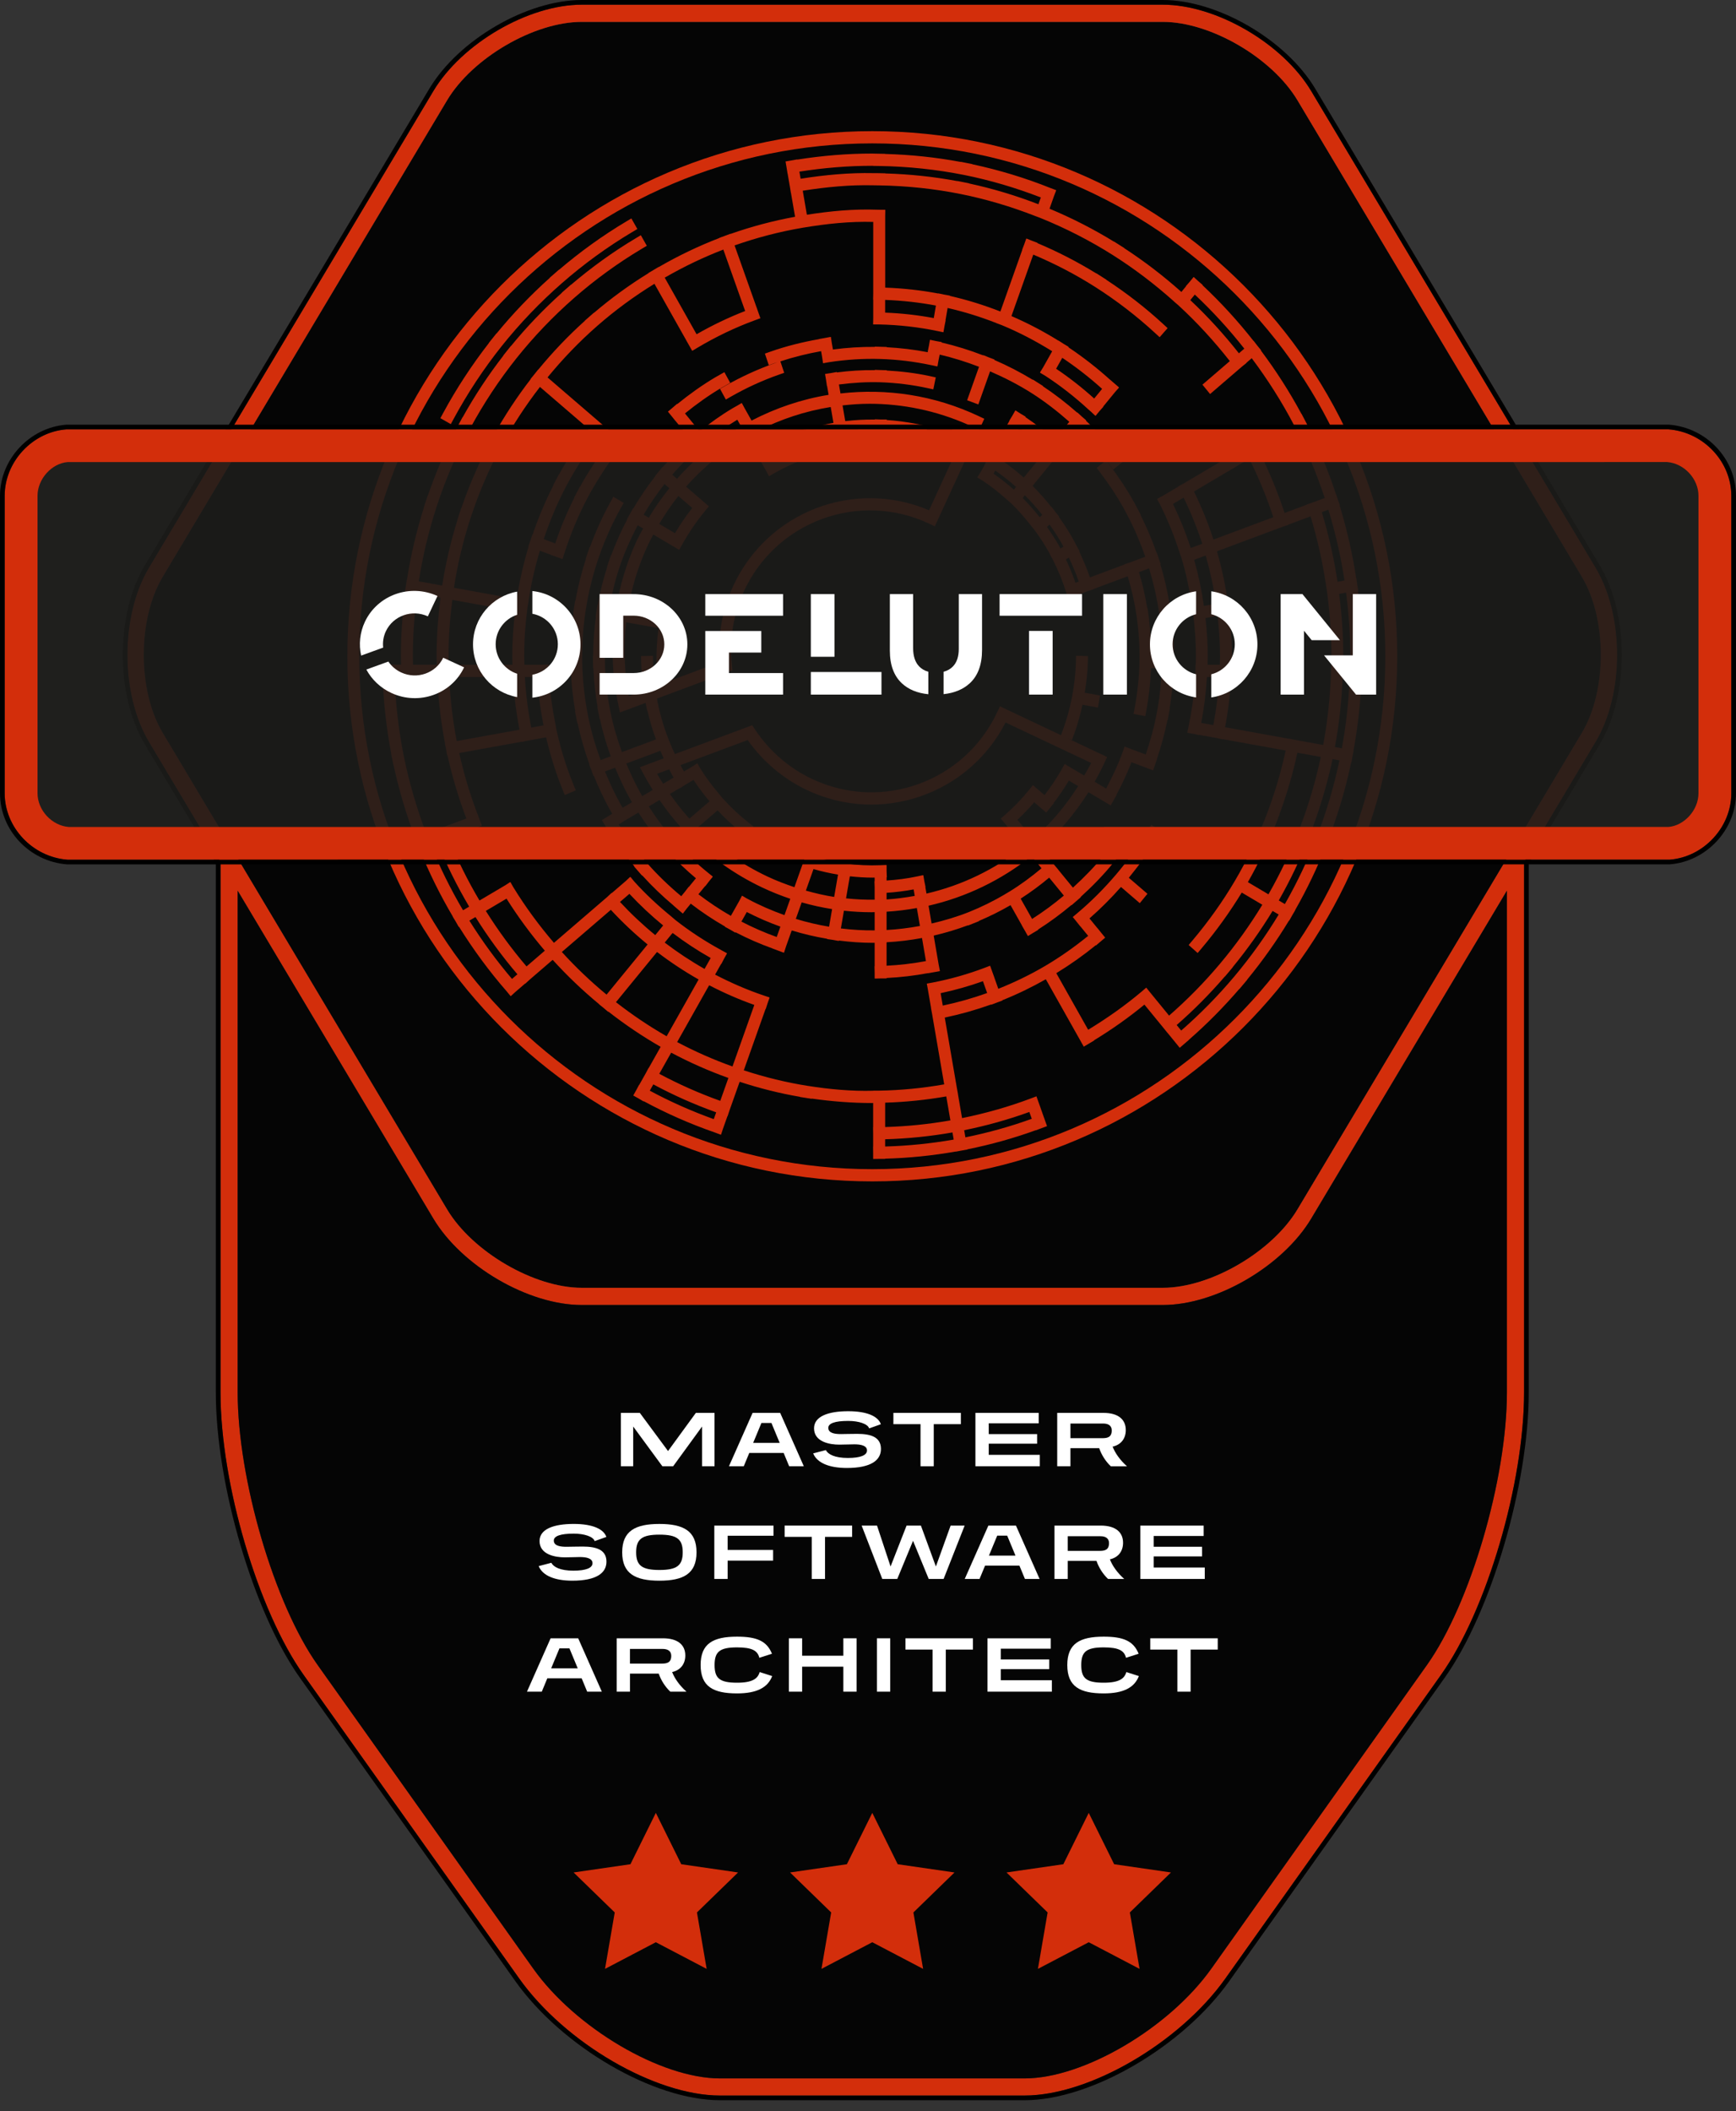 <?xml version="1.0" encoding="UTF-8"?>
<svg xmlns="http://www.w3.org/2000/svg" viewBox="0 0 185.195 225.154">
  <rect x="0" y="0" width="185.195" height="225.154" fill="#333333" stroke="none"/>
  <defs>
    <style>
      .cls-1 {
        mix-blend-mode: multiply;
      }

      .cls-1, .cls-2 {
        opacity: .9;
      }

      .cls-3 {
        fill: #1d1d1b;
      }

      .cls-4 {
        isolation: isolate;
      }

      .cls-5 {
        fill: #fff;
      }

      .cls-6 {
        fill: #d32e0b;
      }
    </style>
  </defs>
  <g class="cls-4">
    <g id="Master_Software_Architect">
      <g class="cls-2">
        <path d="M138.416,10.703c-2.708-4.537-9.285-8.369-14.365-8.369h-61.992c-5.078,0-11.657,3.833-14.367,8.369l-30.341,50.824c-2.687,4.504-2.687,12.112,0,16.615l30.341,50.824c2.709,4.537,9.289,8.37,14.367,8.37h61.992c5.078,0,11.657-3.833,14.365-8.37l30.343-50.824c2.687-4.503,2.687-12.111,0-16.615l-30.343-50.824Z"/>
      </g>
      <path class="cls-6" d="M139.885,9.725c-3.035-5.087-10.139-9.225-15.834-9.225h-61.992c-5.694,0-12.797,4.138-15.836,9.225L15.882,60.549c-3.055,5.121-3.055,13.451,0,18.57l7.642,12.8v56.557c0,9.712,3.991,23.277,8.87,30.144l22.992,32.367c4.878,6.867,14.514,12.486,21.413,12.486h32.515c6.899,0,16.535-5.619,21.413-12.486l22.992-32.367c4.878-6.867,8.87-20.432,8.87-30.144v-56.558l7.641-12.799c3.056-5.12,3.056-13.45,0-18.57l-30.343-50.824ZM160.756,148.476c0,9.257-3.908,22.578-8.533,29.089l-22.992,32.367c-4.511,6.35-13.633,11.716-19.919,11.716h-32.515c-6.286,0-15.408-5.365-19.919-11.716l-22.992-32.367c-4.625-6.511-8.533-19.832-8.533-29.089v-53.49l20.869,34.957c3.038,5.087,10.142,9.226,15.836,9.226h61.992c5.695,0,12.797-4.139,15.834-9.226l20.871-34.958v53.491ZM168.759,78.141l-30.343,50.824c-2.708,4.537-9.287,8.37-14.365,8.37h-61.992c-5.078,0-11.657-3.833-14.367-8.37l-30.341-50.824c-2.687-4.503-2.687-12.111,0-16.615L47.692,10.703c2.709-4.536,9.289-8.369,14.367-8.369h61.992c5.08,0,11.657,3.832,14.365,8.369l30.343,50.824c2.687,4.504,2.687,12.112,0,16.615Z"/>
      <path d="M124.051.5c5.695,0,12.799,4.138,15.834,9.225l30.343,50.824c3.056,5.121,3.056,13.451,0,18.57l-7.641,12.799v56.558c0,9.712-3.991,23.277-8.87,30.144l-22.992,32.367c-4.878,6.867-14.514,12.486-21.413,12.486h-32.515c-6.899,0-16.535-5.619-21.413-12.486l-22.992-32.367c-4.878-6.867-8.87-20.432-8.87-30.144v-56.557l-7.642-12.8c-3.055-5.12-3.055-13.45,0-18.57L46.223,9.725c3.038-5.087,10.142-9.225,15.836-9.225h61.992M124.051,0h-61.992C56.209,0,48.913,4.248,45.794,9.468L15.452,60.292c-3.14,5.262-3.14,13.822-0,19.083l7.571,12.682v56.419c0,9.825,4.02,23.477,8.962,30.434l22.992,32.367c4.973,7.001,14.762,12.697,21.821,12.697h32.515c7.059,0,16.847-5.696,21.82-12.697l22.992-32.367c4.942-6.957,8.962-20.609,8.962-30.434v-56.42l7.571-12.681c3.14-5.261,3.14-13.821 0-19.083l-30.343-50.824C137.199,4.248,129.904,0,124.051,0h0Z"/>
      <g>
        <path class="cls-6" d="M48.4,44.66c1.482-2.74,3.208-5.352,5.132-7.764,1.914-2.398,4.074-4.654,6.421-6.707,2.323-2.032,4.843-3.863,7.489-5.441l.55-.327-.639-1.128-.55.328c-2.528,1.507-4.937,3.248-7.182,5.163l-.009-.011-.484.423-.484.423.009.011c-2.056,1.842-3.965,3.836-5.69,5.945l-.012-.01-.403.505c-.004.005-.008.011-.013.016l-.39.488.011.009c-1.812,2.33-3.453,4.826-4.869,7.443l-.308.571,1.112.632.309-.57Z"/>
        <path class="cls-6" d="M145.327,69.996c0-2.305-.171-4.658-.471-7.003l.021-.003-.003-.021.02-.004-.106-.618-0-.003-.091-.646-.013.002c-.397-2.62-.991-5.228-1.771-7.774l.013-.004-.006-.02.019-.007-.208-.587c-.001-.002-.001-.004-.002-.006l-.199-.62-.013.004c-.848-2.553-1.881-5.033-3.077-7.392l.013-.007-.301-.575-.301-.574-.012.007c-1.258-2.338-2.71-4.606-4.325-6.762l.011-.009-.012-.016.014-.012-.397-.486-.393-.51-.011.009c-1.674-2.127-3.501-4.122-5.447-5.946l.021-.026-.482-.415-.464-.425-.013.015-.015-.013-.397.485-.423.486.015.013-.492.601c-1.917-1.712-3.963-3.279-6.101-4.671l.007-.012-.541-.343-.541-.343-.007.012c-2.176-1.338-4.48-2.516-6.869-3.513l.005-.014-.015-.006.477-1.345.229-.601-.014-.006.005-.015-.577-.216-.005-.002c-2.714-1.089-5.519-1.935-8.344-2.539l.003-.015-.625-.125-.623-.125-.003.015c-2.632-.492-5.333-.778-8.055-.852l0-.014-.949-.018c-.149-.006-.299-.011-.451-.011-2.629,0-5.31.222-7.977.642l-.003-.02-.644.117-.603.102.001.007-.007.001.116.675.097.603.007-.001.245,1.42.101.624.007-.001.443,2.573c-2.345.429-4.655,1.042-6.887,1.828l-.005-.014-.003.001-.001-.002-.526.196-.069.025-.599.221.001.002-.002.001.004.011c-2.203.848-4.368,1.884-6.454,3.09l-.006-.011-.002.001-.001-.002-.514.307-.584.346.001.002-.002.001.007.013c-2.036,1.252-3.983,2.67-5.808,4.225l-.01-.012-.483.424-.484.423.009.011c-1.791,1.612-3.456,3.357-4.967,5.202l-.004-.004-.006.007-.007-.006-.399.501-.406.496.007.006-.006.007.011.009c-1.467,1.898-2.799,3.918-3.969,6.024l-.013-.007-.307.571c-.004.007-.007.014-.011.021l-.296.55.013.007c-1.099,2.114-2.05,4.339-2.835,6.634l-.013-.005-.202.618-.202.618.013.004c-.717,2.295-1.263,4.639-1.628,6.989l-2.499-.451c.425-2.714,1.071-5.428,1.943-8.079l.003-.009c.94-2.854,2.128-5.619,3.531-8.217,1.423-2.633,3.081-5.145,4.931-7.466,1.838-2.306,3.914-4.477,6.17-6.452,2.235-1.956,4.658-3.717,7.201-5.233l.55-.327-.639-1.128-.55.328c-2.425,1.446-4.737,3.116-6.894,4.955l-.009-.011-.484.423-.484.423.009.011c-1.966,1.765-3.791,3.673-5.441,5.689l-.011-.009-.402.505-.402.505.011.009c-1.606,2.069-3.064,4.277-4.347,6.582l-.013-.007-.308.571-.308.571.013.007c-1.21,2.313-2.255,4.744-3.114,7.25l-.014-.005-.203.618c-.001.003-.002.006-.003.009l-.201.61.013.005c-.796,2.521-1.401,5.092-1.804,7.666l-.014-.002-.091.634-.109.635.017.003-.003.018.023.003c-.302,2.302-.474,4.622-.474,6.911,0,.3.01.598.02.896h-.752l-.001-.018-.625.018h-.628v.019l-.018.001.018.651v.634h.031c.108,2.767.415,5.491.913,8.119l-.014.003.129.638.13.639.014-.003c.563,2.611,1.333,5.213,2.296,7.759l-.013.005.232.591.215.606.019-.007.008.02.013-.005c1.008,2.486,2.199,4.896,3.551,7.183l-.012.008.335.552.309.547.018-.011.011.018.011-.007c1.519,2.434,3.225,4.755,5.094,6.895l.003.004.392.479.015-.013.014.015.47-.431,1.067-.918.014.016.466-.429.479-.412-0-0,1.958-1.685.015.017.01-.01c1.507,1.664,3.16,3.241,4.929,4.704l-.008.011.498.4.473.407.013-.016.017.013.008-.011c1.789,1.398,3.657,2.657,5.574,3.752l-1.276,2.265-.015-.008-.291.551-.322.571.001 0-.386.685-.015-.008-.3.567-.313.556.014.009-.008.014.544.302.551.326.015-.027c2.386,1.288,4.924,2.41,7.564,3.328l.66.246.005-.014.014.005.207-.629.466-1.313h0l.005-.015.015.005.199-.605,1.089-3.068.016.005.004-.013c2.13.697,4.283,1.233,6.421,1.6l-.002.015.628.098.628.098.004-.024c2.117.301,4.273.473,6.429.473.039,0,.079-.002.118-.003v2.593l-.01 0.0.01.652v1.421l-.009 0.0.009.652v.643h.009l0.0.009.636-.009h.627v-.023c2.525-.068,5.053-.324,7.534-.762l.002.009.004-.001.001.005.58-.11.667-.121-.001-.005.006-.001-.002-.013c2.505-.505,4.949-1.188,7.287-2.037l.004.011,1.195-.446-.001-.003.002-.001-.205-.57-.49-1.38.003-.001-.245-.681-.192-.54-.002.001-.001-.004-.548.208-.065.024c-2.33.879-4.791,1.576-7.32,2.091l-.437-2.54 0-0-.001-.005.006-.001-.122-.672-1.285-7.47h0l-.006-.033c1.697-.357,3.353-.826,4.949-1.398l.008.023.004-.001.001.004.596-.227.023-.009.571-.213-.001-.003.003-.001-.01-.027c1.574-.629,3.125-1.377,4.635-2.235l.013.023.002-.001,3.579,6.354.455.812.002-.001.001.001.401-.238.147-.087c.003-.002.006-.004.01-.006l.542-.321-.012-.022c1.902-1.157,3.704-2.432,5.38-3.81l1.649,2.015-0.0 0.0.361.441.45.557.004-.003.003.003 0-0.0.865,1.056.431.533.004-.003.003.003.974-.838-.006-.008c1.889-1.644,3.697-3.466,5.389-5.431l.01.009.416-.494.415-.493-.01-.009c1.648-2.008,3.144-4.118,4.459-6.292l.012.008.007-.011.011.006.326-.581.313-.531-.011-.007.006-.011-.002-.001c1.265-2.213,2.387-4.561,3.346-6.998l.012.005.231-.607.231-.607-.012-.005c.909-2.476,1.636-5,2.167-7.523l.013.003.003-.016.015.003.106-.614.002-.012.125-.639-.013-.003c.468-2.535.756-5.162.861-7.833l.013 0.0.001-.019h.018v-.62l.012-.426c.014-.384.026-.767.026-1.154ZM133.121,94.075c1.093-1.912,2.069-3.942,2.911-6.055l.013.005.233-.607c.006-.016.011-.033.018-.049l.215-.557-.012-.005c.796-2.162,1.435-4.353,1.904-6.535l2.499.452c-.538,2.527-1.281,5.065-2.23,7.554-.945,2.479-2.077,4.859-3.355,7.097l-2.194-1.3ZM133.272,48.924c1.001,2.006,1.862,4.096,2.567,6.234l-.009.003 0.0 0-6.378,2.38c-.565-1.733-1.261-3.451-2.079-5.125l5.899-3.492ZM128.257,57.987l-.013.005v0l-1.218.454c-.513-1.583-1.147-3.16-1.894-4.704l1.136-.673c.781,1.608,1.447,3.256,1.988,4.918ZM127.418,59.688l1.206-.45c.475,1.663.844,3.386,1.097,5.148l-1.292.234c-.24-1.679-.584-3.317-1.029-4.893l.028-.009-.009-.029ZM128.618,65.909l1.273-.23c.164,1.473.263,2.926.263,4.317,0,.3-.013.598-.023.896h-1.309c.009-.298.022-.596.022-.896,0-1.311-.091-2.675-.241-4.055l.019-.002-.004-.03ZM128.751,72.222l.027.001.001-.027h1.283c-.096,1.733-.304,3.451-.623,5.131l-1.294-.234c.307-1.603.51-3.233.607-4.871ZM130.69,77.553c.331-1.746.547-3.531.645-5.333l.026.001.001-.025h.025v-.626c0-.001 0-.001 0-.002l.025-.65-.009-0c.009-.307.023-.613.023-.922,0-1.457-.103-2.977-.276-4.518l.019-.003-.003-.028.027-.005-.105-.612-0-.002-.083-.646-.026.004c-.264-1.837-.649-3.635-1.149-5.37l.028-.009-.008-.027.026-.01-0-0,6.977-2.603.594-.197-.007-.022.022-.008v-0l2.349-.876c.715,2.357,1.26,4.773,1.627,7.204l-.007.001.107.62c.329,2.383.497,4.774.497,7.106,0,.3-.01.598-.02.896h-.018v.632c-.079,2.709-.367,5.367-.839,7.921l-2.501-.452v-0l-.621-.112-.61-.128-.003.018-6.724-1.216 0-0-.005-.001ZM141.71,54.354c.757,2.474,1.333,5.007,1.718,7.553l-.741.134c-.38-2.506-.943-4.996-1.682-7.424l.705-.263ZM144.055,69.996c0,.294-.01.586-.02.877h-0l-.001.018h-.752c.009-.298.02-.596.02-.896,0-2.181-.161-4.413-.442-6.641l.022-.003-.003-.022.719-.13c.29,2.277.456,4.56.456,6.796ZM137.068,96.412l-.651-.385c1.206-2.112,2.277-4.35,3.195-6.672l.012.005.232-.607.231-.607-.012-.005c.87-2.368,1.567-4.773,2.077-7.173l.014.003.003-.016.725.131c-.56,2.652-1.332,5.308-2.32,7.904-.986,2.593-2.169,5.083-3.505,7.423ZM143.146,79.805l-.739-.134c.444-2.41.721-4.911.826-7.457l.014 0.0.001-.019h.737c-.103,2.595-.384,5.148-.838,7.609ZM132.741,37.181l-.576.496c-1.593-2.025-3.327-3.923-5.172-5.659l.01-.011-.015-.014.474-.579c1.886,1.771,3.657,3.705,5.28,5.768ZM93.036,17.682c.037,0,.073.002.109.003l-0.0.007.636.01c3.075.045,6.134.369,9.092.961,2.759.553,5.499,1.365,8.162,2.395l-.257.725c-2.417-.936-4.896-1.679-7.391-2.216l.003-.015-.623-.125-.625-.125-.003.014c-2.516-.471-5.1-.746-7.704-.819l0-.015-.948-.018c-.09-.003-.183.002-.273 0l-.051-.001v.001c-2.542-.055-5.161.186-7.754.598l-.13-.758c2.594-.407,5.2-.622,7.756-.622ZM74.311,35.647l-3.399-6.037c2.022-1.168,4.119-2.172,6.253-2.994l2.326,6.552c-1.769.685-3.505,1.516-5.18,2.478ZM61.874,51.915l-.013-.007-.304.573-.304.572.026.015c-.789,1.556-1.474,3.191-2.047,4.885l-1.232-.46c.673-1.986,1.478-3.911,2.437-5.711.961-1.807,2.092-3.549,3.351-5.199l1.004.864c-1.087,1.428-2.065,2.925-2.919,4.468ZM62.815,45.745c-1.18,1.543-2.243,3.167-3.175,4.847l-.013-.007-.305.572-.304.572.025.014c-.863,1.689-1.612,3.465-2.236,5.304l-.009-.003-.007.019-.018-.006-.196.608-.215.605.018.007-.006.019.014.005c-.553,1.826-.977,3.699-1.265,5.591l-6.695-1.21 0-0-.005-.001c.388-2.498.976-4.993,1.771-7.423.866-2.649,1.96-5.209,3.253-7.61l.011-.02c1.203-2.232,2.6-4.366,4.144-6.365l5.211,4.484ZM57.32,72.196c.1,1.728.323,3.456.662,5.16l-1.306.236c-.351-1.775-.579-3.584-.68-5.396h1.324ZM44.079,70.892h-.018c-.01-.298-.02-.596-.02-.896,0-2.22.167-4.469.458-6.702l2.458.444-0.0 0.0.019.003-.003.019.022.003c-.267,2.085-.42,4.178-.42,6.231,0,.3.011.598.02.896h-2.517ZM48.722,79.03c-.428-2.225-.697-4.516-.802-6.834h6.788l.001.024.015-.001c.103,1.881.337,3.757.7,5.599l-6.702,1.211ZM54.668,70.892h-6.801c-.01-.298-.021-.596-.021-.896,0-1.985.148-4.008.405-6.024l6.684,1.208-.003.024.021.003c-.193,1.616-.307,3.225-.307,4.789,0,.3.013.598.022.896ZM42.807,72.196h.019l.001.019.625-.019h3.183l.001.022.013-0c.107,2.394.383,4.763.825,7.062l-.014.003.13.63.108.628.022-.004.004.022.014-.003c.503,2.276,1.179,4.533,2.015,6.732l-2.393.893-.008-.02-.574.237-.593.221 0.0 0-.715.267c-1.016-2.688-1.823-5.439-2.382-8.193-.555-2.738-.884-5.594-1-8.495h.719ZM54.035,95.834c1.239,1.963,2.609,3.822,4.086,5.55l-.005.004 0.0 0-1.946,1.675c-1.58-1.852-3.036-3.838-4.344-5.922l2.209-1.307ZM54.621,104.396c-1.658-1.946-3.184-4.03-4.55-6.216l.64-.379.012.019.012-.008c1.342,2.143,2.838,4.185,4.461,6.089l-.575.495ZM49.398,97.073c-1.313-2.222-2.472-4.563-3.453-6.978l.707-.264c.965,2.37,2.106,4.669,3.399,6.855l-.653.387ZM59.937,101.523l5.226-4.496c1.211,1.311,2.525,2.547,3.923,3.693l-.001.002 0.0 0-4.377,5.348c-1.712-1.415-3.312-2.94-4.771-4.547ZM67.145,95.322c1.117,1.2,2.323,2.327,3.6,3.372l-.843,1.029c-1.34-1.097-2.599-2.282-3.762-3.536l1.005-.865ZM70.075,101.54l.019.015.017-.022c1.408,1.077,2.886,2.055,4.416,2.921l-3.41,6.056c-1.858-1.061-3.671-2.281-5.407-3.636l4.366-5.334ZM71.594,112.272l.016.009.007-.013c1.939,1.033,3.98,1.935,6.087,2.69l-.867,2.441c-2.262-.812-4.443-1.78-6.506-2.885l1.262-2.242ZM78.141,113.729h-0l-.001.003c-2.043-.731-4.022-1.604-5.902-2.604l3.399-6.036.02.011.013-.025c1.549.806,3.156,1.506,4.8,2.09l-2.328,6.56ZM75.161,103.328c-1.472-.833-2.894-1.774-4.251-2.809l.825-1.008.021.017.017-.023c1.288.977,2.641,1.866,4.044,2.657l-.656,1.166ZM69.695,115.643c2.126,1.143,4.376,2.143,6.708,2.98l-.258.726c-2.378-.855-4.667-1.873-6.828-3.036l.377-.67ZM100.948,116.924l.44,2.558c-2.295.404-4.63.642-6.962.709v-2.585l.01-0-0-.014c2.185-.067,4.368-.291,6.512-.668ZM94.425,121.519v-.023c2.407-.068,4.816-.313,7.183-.73l.131.761c-2.409.424-4.862.672-7.314.74v-.747ZM102.989,121.29l-.128-.742h0l-.001-.005.006-.001-.002-.014c2.392-.485,4.721-1.137,6.946-1.944l.258.727c-2.271.823-4.645,1.486-7.079,1.979ZM100.345,105.916c1.545-.328,3.056-.756,4.515-1.278l.448,1.263c-1.526.547-3.111.995-4.735,1.339l-.228-1.324ZM112.677,103.787c1.493-.913,2.907-1.913,4.225-2.987l.021.026.506-.435.468-.394-.004-.005.004-.004-.369-.45-.44-.548-.005.004-.859-1.05c1.173-1.026,2.296-2.145,3.353-3.345l.019.017.008-.01,1.988,1.71.817-.998-1.989-1.71c1.156-1.408,2.223-2.883,3.142-4.416l.333-.555-1.083-.683-.333.555c-.994,1.657-2.146,3.257-3.424,4.759-1.277,1.501-2.663,2.883-4.118,4.108l-.492.414.005.006-.005.004.368.45.439.549.006-.005.826,1.009c-1.423,1.157-2.949,2.241-4.58,3.204-1.621.956-3.304,1.761-5.004,2.443l-.439-1.237.004-.001-.226-.625-.211-.595-.004.001-.001-.004-.596.227c-1.767.671-3.628,1.197-5.53,1.566l-.006.001-.612.111.001.007-.008.001.117.636.338,1.963-0.0 0.0.001.007-.008.001.118.64,1.289,7.492c-2.286.401-4.619.633-6.947.671h-.626v.01l-.01 0v.001c-2.325.064-4.688-.164-6.978-.523-2.266-.355-4.556-.917-6.819-1.656l2.322-6.544.02.007.199-.624.209-.588-.019-.007.006-.02-.605-.204c-1.783-.598-3.52-1.36-5.192-2.229l.642-1.141.022.012.292-.569.311-.552-.021-.013.011-.022-.548-.295-.133-.078c-1.686-.919-3.31-1.984-4.827-3.176l-.473-.407-0.0.001c-1.393-1.138-2.714-2.367-3.906-3.691l-.395-.483-.023.02-.02-.022-.458.434-1.481,1.273-0-0-.021.018-.018-.02-.455.428-.48.413 0.0 0-5.21,4.483c-1.572-1.837-3.037-3.816-4.331-5.926l-.002-.002-.304-.54-.02.012-.013-.021-.535.345-2.739,1.62c-1.257-2.121-2.364-4.351-3.303-6.65l2.37-.884.009.022.588-.245.577-.215-.008-.022.021-.009-.239-.605c-0-.001-.001-.002-.001-.004l-.208-.586-.009.003c-.813-2.134-1.47-4.326-1.96-6.534l6.696-1.21.006.026.603-.136.618-.112-0-0,1.322-.239.006.028.027-.006c.449,1.905,1.019,3.768,1.74,5.53l.246.601,1.172-.504-.246-.601c-.771-1.885-1.387-3.879-1.835-5.93l-.107-.623-.002 0c-.369-1.851-.617-3.731-.695-5.606v-.632h-.026l-.001-.027-.62.027h-1.951c-.009-.298-.022-.595-.022-.896,0-1.71.122-3.476.36-5.25l.108-.628-.009-.002c.276-1.823.684-3.629,1.215-5.389l1.219.455-.006.02.581.195.601.224.007-.021.019.007.193-.605.019-.053c.654-2.043,1.477-4.01,2.451-5.846.984-1.856,2.157-3.652,3.488-5.341l.403-.493-.009-.008.007-.009-.487-.404-1.498-1.289.007-.008-.473-.393-.499-.429-0.0 0-5.206-4.479c1.6-1.954,3.372-3.801,5.293-5.484,1.905-1.669,3.961-3.175,6.112-4.5l3.392,6.024-.002.001.292.514.345.612.002-.001.001.002.514-.307.042-.025c1.963-1.171,4.021-2.156,6.117-2.926l.599-.22-.001-.003.003-.001-.206-.58-.225-.644-.003.001-2.321-6.539c2.35-.826,4.786-1.465,7.26-1.884l.046-.008c2.499-.42,5.012-.684,7.486-.614v7.622l-.012.652.012 0v1.994l-.014.652.014 0v.014h.622c2.129.046,4.218.282,6.21.699l.03.005.611.129.003-.018.016.003.107-.623.128-.64-.017-.004.225-1.308c1.744.397,3.483.935,5.19,1.605l-.002.006.583.218c1.867.769,3.667,1.718,5.384,2.786l-.963,1.713-.335.543.022.014-.013.023.531.314c1.657,1.075,3.211,2.298,4.645,3.622l.252.217.461.434.019-.021.021.018.403-.492.417-.466-.02-.019,1.265-1.546.418-.47-.019-.018.016-.02-.974-.839-.002.003c-1.372-1.237-2.848-2.387-4.41-3.432l.015-.024-.021-.013.012-.021-.527-.312-.002-.002-.539-.347-.007.012c-1.597-.993-3.271-1.869-4.994-2.613l.006-.014-.019-.008,2.323-6.543c2.296.969,4.515,2.12,6.597,3.445,2.279,1.45,4.436,3.109,6.412,4.93l.472.436.851-.97-.473-.436c-1.874-1.729-3.914-3.307-6.058-4.713l.007-.012-.54-.344-.54-.344-.008.013c-1.998-1.231-4.105-2.315-6.285-3.232l.011-.03-.601-.225-.571-.232-.006.016-.016-.006-.218.615-.226.588.015.006-2.33,6.564c-1.772-.694-3.577-1.252-5.388-1.662l.003-.015-.016-.003.003-.016-.608-.11-.002-0-.623-.129-.003.015c-1.834-.347-3.729-.557-5.655-.627v-7.639l.011-.652-.011-0v-.011h-.516l-.41-.009c-2.43-.085-4.937.148-7.421.538l-.002-.012-.007.001-.438-2.549c2.514-.399,5.05-.64,7.513-.579v0l.636.01c2.958.045,5.899.358,8.741.93,2.639.531,5.266,1.31,7.822,2.301l-.001.002.591.221c2.726,1.098,5.349,2.44,7.793,3.987,2.282,1.444,4.457,3.1,6.487,4.915l-.004.005.484.416c1.97,1.809,3.813,3.816,5.497,5.96l-.005.004 0.0 0-2.916,2.51.817.999,2.916-2.51 0.0 0.0.48-.413.491-.395-.012-.016.566-.487c1.696,2.266,3.215,4.656,4.505,7.123,1.291,2.469,2.388,5.088,3.284,7.784l-1.296.484-.598.2.007.021-.02.008v0l-2.375.886c-.73-2.21-1.62-4.37-2.659-6.441l.031-.018-.31-.551-.295-.57-.02.011-.011-.02-.55.325-.542.295.01.019-5.916,3.503-0-0-.537.318-.554.295.013.025-.023.014v0l-1.665.987-.562.297.014.028-.025.015.306.543c.841,1.672,1.524,3.389,2.079,5.11l-.002.001.209.589c.517,1.709.891,3.514,1.152,5.358l-.003.001.106.614c.195,1.548.293,3.074.293,4.536,0,.301-.013.598-.023.896h-.016v.625c-.08,1.961-.326,3.92-.719,5.827l-.028.161-.13.618.023.005-.004.024.62.112.604.134.005-.024,1.318.238v0l.614.111.612.134.005-.022,6.696,1.21c-.499,2.303-1.183,4.619-2.056,6.897l-.01.026c-.948,2.465-2.081,4.822-3.374,7.009-1.289,2.183-2.802,4.307-4.496,6.314l-.416.493.961.853.416-.493c1.598-1.893,3.029-3.891,4.281-5.941l.011.007.007-.012,2.184,1.293c-1.325,2.181-2.841,4.302-4.529,6.307-1.69,2.009-3.514,3.856-5.419,5.515l-1.984-2.424-.448-.557-.004.004-.003-.004-.44.379-.043.036c-1.755,1.486-3.684,2.844-5.71,4.077l-3.399-6.036ZM99.844,32.586l-.23,1.337c-1.682-.319-3.419-.515-5.189-.583v-1.357c1.847.069,3.663.271,5.419.603ZM116.727,42.502c-1.268-1.148-2.627-2.213-4.06-3.178l.655-1.165c1.505,1.009,2.928,2.117,4.25,3.311l-.845,1.032ZM126.01,109.903l-.484-.591c1.8-1.568,3.524-3.304,5.14-5.177l.009.008.416-.493.415-.494-.009-.008c1.573-1.917,3-3.927,4.256-5.995l.012.008.006-.011.01.006 0-0.0.629.372c-1.386,2.287-2.97,4.508-4.733,6.605-1.766,2.1-3.674,4.032-5.668,5.769Z"/>
        <path class="cls-6" d="M124.563,76.813l.119-.641.119-.64-.026-.005c.238-1.426.384-2.85.439-4.258l.028.001 0-.013h.012v-.639l.012-.652-.012-0v-.013h-.016c-.001-1.412-.095-2.843-.28-4.279l.026-.004-.096-.645-.096-.644-.026.004c-.241-1.44-.57-2.847-.983-4.207l.026-.009-.005-.016.015-.006-.206-.581-.005-.015-.202-.618-.015.005-.006-.016-.011.004c-.468-1.337-1.032-2.666-1.687-3.973l.024-.013-.417-.795c-.012-.023-.025-.046-.037-.069l-.15-.285-.002.001c-.055-.103-.107-.206-.164-.308-.745-1.325-1.607-2.63-2.561-3.878l-.251-.329c.076.097.163.186.237.283l.392.513,1.001-.805-.392-.513c-1.06-1.384-2.249-2.677-3.512-3.884l.018-.021-.015-.014.013-.015-.461-.398-.009-.009c-.003-.002-.006-.004-.008-.007l-.465-.428-.014.016-.016-.014-.005.006c-1.155-1.02-2.372-1.956-3.636-2.796l.015-.025-.54-.343-.54-.344-.015.025c-1.307-.795-2.68-1.504-4.103-2.12l.01-.026-.018-.007.007-.019-.589-.22-.58-.238-.007.019-.019-.007-.003.008c-1.451-.561-2.932-1.019-4.428-1.369l.008-.047-.612-.11-.618-.132-.004.019-.018-.003-.105.611-.132.65.02.004-.008.044c-1.449-.279-2.915-.457-4.383-.532l.001-.029-.636-.019-.636-.019-.001.03c-1.485-.013-2.979.08-4.468.28l-.122-.707-.093-.625-.015.002-.003-.016-1.252.227.002.014c-1.763.31-3.503.742-5.172,1.329l-.601.211.413,1.233.602-.212c.11-.039.225-.064.336-.101l-.308.108c-1.8.631-3.574,1.444-5.274,2.416l-.555.317.619,1.139.556-.318c1.634-.934,3.339-1.715,5.066-2.321l.602-.211-.407-1.22c1.412-.463,2.866-.828,4.346-1.089l.109.629.095.646.016-.002.003.016.611-.111c1.83-.282,3.678-.401,5.495-.344,1.807.054,3.623.276,5.4.654l.058.01.606.13.004-.02.019.004.108-.627.126-.619c1.417.334,2.821.769,4.195,1.301l-.003.009-0-0-1.263,3.559,1.195.446.828-2.334 0.0 0.0.424-1.195c1.546.671,3.044,1.439,4.441,2.327,1.404.893,2.743,1.93,4.014,3.054l-.006.007-0-0-.602.736-.215.262 0.0 0-.74.904-0-0-.004.005c-.987-.875-2.032-1.685-3.124-2.42l.025-.044-.53-.314c-0-0-0-0-0-0l-.539-.346-.012.02-.02-.012-.318.564-.326.533.019.012-2.07,3.68-.19.336-.33.53.023.015-.518.918-.328.524.024.016-.015.026.529.314c.906.596,1.745,1.263,2.532,1.966l-.002.002.467.402c.752.713,1.459,1.518,2.129,2.371l-.003.002.398.487c.576.778,1.096,1.575,1.544,2.37.054.096.102.195.155.292l-.013.008.298.529c.002.004.004.008.007.012l.005.011c.549,1.082,1.011,2.216,1.38,3.369l.046.131.19.604.022-.007.008.022.576-.215.604-.2-.007-.023.964-.36.591-.197-.007-.021.02-.008-0-0,3.592-1.34c.402,1.352.73,2.752.941,4.191.242,1.662.349,3.324.315,4.94-.034,1.605-.206,3.256-.514,4.905l-.119.641,1.249.245.119-.64c.281-1.502.433-3.0.495-4.472l.027.001 0-.013h1.121c-.062,1.543-.219,3.108-.509,4.671-.293,1.569-.708,3.085-1.202,4.54l-1.705-.637-.543-.207-.002.004-.005-.002-.199.56-.017.048c-.476,1.307-1.078,2.6-1.756,3.863l-1.222-.724c.374-.663.73-1.341,1.054-2.045l.273-.595-4.16-1.966.41.158.224-.611c.368-1.005.657-2.063.893-3.141l.025.005.002-.013,1.631.294.221-1.284-1.632-.295c.178-1.083.301-2.175.331-3.258l.017-.651-1.272-.036-.017.652c-.033,1.226-.17,2.466-.403,3.688l-.003.015c-.237,1.231-.567,2.43-.983,3.566l-.202.552-6.514-3.079-.27.581c-3.466,7.467-12.338,10.682-19.778,7.164-2.466-1.167-4.576-3.002-6.103-5.308l-.278-.42-8.248,3.078c-.215-.459-.422-.928-.613-1.409l-.003-.007-.017-.048c-.52-1.317-.928-2.688-1.21-4.076-.026-.128-.037-.256-.061-.384l8.041-3.001-.055-.509c-.296-2.723.145-5.46,1.275-7.916,3.451-7.508,12.335-10.743,19.801-7.212l.573.271,5.276-11.469-.582-.276c-4.782-2.261-9.874-2.983-14.758-2.424l-.165-.957c1.475-.189,2.958-.28,4.424-.236,1.689.055,3.378.264,5.021.621l.622.135.263-1.276-.622-.135c-1.51-.327-3.059-.514-4.61-.598l.001-.029-.636-.02-.635-.021-.001.03c-1.344-.015-2.7.067-4.05.244l-.008-.045-.618.112-.62.094.003.017-.016.003.107.625.094.644.017-.003.162.943c-2.872.465-5.64,1.407-8.219,2.744l-.735-1.305-.304-.563-.01.006-.006-.01-.468.277-.504.284c-1.211.717-2.381,1.553-3.504,2.458l-.016-.02-.006.005-.744-.909 0-0-.772-.943-.035-.043c1.238-1.002,2.526-1.925,3.856-2.712l.969-.549-.622-1.138-.983.558c-1.394.826-2.744,1.792-4.039,2.843l-.021-.025-.504.434-.469.395.004.005-.005.005.423.517.386.481.005-.004.06.074,1.524,1.863c-1.043.915-2.021,1.901-2.925,2.948l-.022-.019-.001.002-.002-.002-.405.494c-.001.001-.002.002-.003.003l-.41.498.002.002-.002.002.021.018c-.855,1.084-1.643,2.239-2.354,3.451l-.023-.014-.001.002-.002-.001-.316.566c-0.0.001-.001.002-.001.003l-.315.56.002.001-.001.002.025.015c-.656,1.234-1.228,2.515-1.713,3.829l-.027-.01-.212.614c-.001.002-.001.003-.001.005l-.211.611.027.01c-.431,1.336-.771,2.696-1.017,4.063l-.02-.004-.002.009-.008-.001-.101.641c-0.0.001-0.0.002-0.0.002l-.001.005-.108.628.009.002-.001.009.028.005c-.189,1.385-.285,2.783-.288,4.181l-.029.001.012.652.012.652.029-.001c.056,1.382.206,2.77.449,4.148l-.028.006.126.639.127.639.027-.006c.297,1.352.681,2.676,1.149,3.96l-.01.004 0.0 0-1.073.4c-.566-1.556-1.036-3.168-1.359-4.823-.365-1.868-.567-3.767-.6-5.643-.034-1.902.1-3.813.397-5.68.296-1.859.763-3.718,1.387-5.527.621-1.794,1.403-3.541,2.327-5.192l.317-.565-1.103-.649-.316.566c-.856,1.531-1.575,3.148-2.183,4.801l-.027-.01-.212.614-.212.614.027.01c-.479,1.478-.857,2.98-1.128,4.49l-.028-.005-.102.643-.102.644.028.005c-.212,1.523-.32,3.066-.323,4.612l-.028 0.0.011.652.012.652.029-.001c.057,1.526.22,3.059.487,4.579l-.028.006.125.639.125.639.028-.006c.323,1.498.744,2.963,1.259,4.379l-.01.004.006.017-.017.007.234.606.001.004.21.591.017-.006.007.017.021-.009c.532,1.3,1.127,2.573,1.805,3.774.054.097.113.191.169.286l-.015.009-.01-.016-.545.345-.531.314.009.016-.015.01.333.555c.001.001.002.002.002.004l.307.544.038-.022c.851,1.36,1.78,2.642,2.773,3.832l-.022.02.423.486.423.486.022-.02c1.03,1.138,2.15,2.214,3.347,3.216l-.005.006.497.427c.002.002.004.004.007.006l.002.002.469.403.013-.015.016.013.384-.502.446-.545c1.161.896,2.381,1.708,3.643,2.431l-.003.006.019.011-.011.02.561.306c0.0 0.0 0.0 0.0.001 0l.531.314.011-.019.019.011.013-.024c1.282.666,2.604,1.244,3.949,1.726l-.002.007.609.227c.003.001.006.002.009.004l.003.001.574.214.007-.02.02.007.196-.615.605-1.705 0.0 0.0.008-.021.022.007.009-.027c1.214.373,2.465.668,3.741.883l-.001.006.02.004-.003.022.63.092.605.11.004-.021.021.003.003-.022c1.204.15,2.41.241,3.605.241.067,0,.133-.003.2-.003v2.51l-.016 0.0.016.652v.635h.016l0.0.017.636-.017h.62v-.045c1.462-.068,2.942-.243,4.423-.518l.002.012.633-.115c.003-.001.005-.001.008-.001l.006-.001.605-.11-.003-.015.015-.003-.126-.641-.12-.695-.413-2.409.016-.003-.005-.026c1.248-.289,2.46-.654,3.627-1.091l.01.026.592-.237.592-.237-.009-.023c1.149-.489,2.281-1.045,3.37-1.681l.729,1.295.49.873-.008.005.321.552.317.564.009-.005.005.009.545-.334c.001-.001.002-.002.004-.003l.539-.318-.018-.032c1.247-.796,2.442-1.674,3.572-2.626l.014.017.004-.003.004.004.447-.393.519-.447-.003-.004.004-.004-.017-.021c1.273-1.156,2.464-2.38,3.513-3.672l.406-.502-.977-.834-.407.5c-1.002,1.235-2.14,2.406-3.356,3.513l-.761-.929-.786-.96h0l-.004-.005.005-.004-.429-.514-1.459-1.783c1.942-1.707,3.662-3.709,5.089-5.983l1.639.971.736.438.001-.002 0.0 0.0.134-.237.184-.326c.003-.005.005-.009.007-.014l.311-.551-.022-.013c.61-1.134,1.145-2.291,1.601-3.463l1.748.653.551.211.002-.004.005.002.207-.584.009-.025c.001-.002.001-.004.002-.006l.217-.611-.021-.008c.449-1.32.822-2.694,1.112-4.106l.026.005ZM79.759,78.917c1.63,2.306,3.811,4.147,6.337,5.341,7.873,3.725,17.233.485,21.177-7.211l9.132,4.316c-.228.466-.493.9-.745,1.346l-1.53-.906-.548-.326-0.0.001-.001-.001-.246.438-.071.126c-.55.974-1.174,1.889-1.836,2.755l-.264-.227.002-.003-.531-.452-.443-.381-.002.002-.003-.002-.406.502c-.759.937-1.611,1.826-2.534,2.64l-.011.01-.469.404.005.006-.006.005.422.503.635.775-0.0 0,1.39,1.699c-3.059,2.434-6.605,4.146-10.378,5.017l-.118-.686.02-.004-.129-.631-.108-.628-.019.004-.004-.02-.616.132-.026.005c-1.075.23-2.165.364-3.254.437v-.353l.025-.001-.025-.652v-.627h-.024l-.001-.025-.636.025c-1.232.051-2.476-.009-3.698-.176-.034-.005-.068-.014-.102-.018l-.497-.09-0.0.001c-1.032-.169-2.054-.396-3.043-.711l-.573-.214-.01.028-.028-.009-.186.614-.338.953h0l-.697,1.964c-.975-.327-1.943-.696-2.897-1.146-2.791-1.319-5.274-3.094-7.407-5.231l1.781-1.532-0-0.0.308-.265.019.021.02-.019c.801.847,1.645,1.643,2.541,2.341l.506.395.77-1.037-.506-.395c-.998-.78-1.946-1.668-2.817-2.639l-.397-.485-.001.001c-.709-.838-1.373-1.718-1.952-2.65l-.309-.55-.023.014-.014-.023-.527.343-.859.508-0-0-.014.008c-.056-.095-.115-.187-.169-.283-.072-.127-.135-.266-.205-.395l7.166-2.674ZM98.138,98.748c-1.191.222-2.38.366-3.559.43v-1.952c1.087-.064,2.164-.199,3.23-.391l.329,1.913ZM94.579,95.919v-.708c.965-.062,1.93-.183,2.887-.362l.119.693c-.993.179-1.994.314-3.007.377ZM88.445,98.828c-1.211-.203-2.396-.482-3.547-.833l.625-1.762c1.076.308,2.159.545,3.245.716l-.323,1.88ZM79.707,95.838l-.005-.003-.525-.311-.011.02-.021-.011-.292.567-.885,1.571c-1.199-.685-2.355-1.457-3.46-2.304l.723-.882.018.014.379-.499.406-.495-.018-.016.014-.019-.494-.394-.045-.039c-1.134-.908-2.187-1.917-3.167-2.981l1.14-.981c2.255,2.281,4.888,4.172,7.853,5.573.984.465,1.982.864,2.989,1.203l-.618,1.742c-1.35-.482-2.688-1.058-3.979-1.757ZM70.095,82.523l1.292-.482c.104.198.201.406.309.598.054.096.113.188.169.283l-1.118.662c-.22-.351-.447-.697-.652-1.061ZM72.537,84.03l.013.021.523-.339.543-.322-0-0.0.368-.218c.523.796,1.094,1.558,1.708,2.284l-1.261,1.085 0.0 0-.887.764c-.749-.829-1.442-1.712-2.086-2.637l1.079-.638ZM72.568,88.146l-1.096.943c-.81-.967-1.566-2.001-2.26-3.091l1.146-.678c.682.991,1.412,1.941,2.209,2.827ZM85.968,94.979l.234-.66h0l.581-1.639c.858.248,1.732.445,2.616.591l-.286,1.658 0.0 0-.125.724c-1.012-.158-2.019-.393-3.022-.675ZM90.588,93.873h-0l.069-.404.027.004.003-.02c.793.084,1.59.14,2.389.14.077,0,.154-.004.231-.005v.392l-.022.001.022.634v1.332c-1.015.013-2.032-.034-3.052-.143l.332-1.932ZM68.265,81.818l.351.665c.318.603.663,1.186,1.019,1.759l-1.117.661c-.056-.095-.114-.187-.169-.283-.572-1.016-1.077-2.094-1.535-3.196l3.616-1.35.009.022.02-.008c.112.263.222.528.341.785l-2.537.946ZM66.175,60.231c.501-1.45,1.136-2.858,1.854-4.213l.579.342c-.237.448-.491.883-.705,1.349-1.057,2.298-1.769,4.693-2.171,7.133l-.707-.128c.272-1.509.643-3.013,1.149-4.479l.002-.005ZM70.889,51.621l.52.448c-.79.991-1.541,2.024-2.199,3.142l-.548-.324c.674-1.147,1.419-2.238,2.227-3.265ZM72.007,56.866l-1.682-.995c.62-1.05,1.301-2.044,2.043-2.976l1.48,1.274c-.666.851-1.282,1.752-1.842,2.698ZM64.822,66.002l.716.129c-.35,3.01-.209,6.078.446,9.118l.156.727,2.731-1.019.039.194.129.638.029-.006c.239,1.042.544,2.068.911,3.071l-3.631,1.355c-.519-1.425-.952-2.898-1.25-4.407-.342-1.726-.532-3.478-.564-5.21-.029-1.531.082-3.07.287-4.59ZM92.75,43.059c3.532,0,7.122.723,10.554,2.245l-4.194,9.115c-7.972-3.4-17.246.141-20.905,8.1-1.16,2.52-1.653,5.311-1.437,8.104l-6.88,2.568c-.115-.87-.199-1.74-.218-2.601l-.015-.652-1.272.031.015.652c.023,1.001.13,2.013.275,3.024l-1.593.595c-.493-2.631-.579-5.278-.284-7.88l2.863.517.589.107c-.154,1.216-.237,2.437-.208,3.639l.016.652,1.272-.033-.016-.652c-.034-1.333.055-2.692.262-4.04l.003-.021.105-.608-.011-.002.002-.012-.637-.103-.972-.176 0-.001-3.078-.556c.382-2.327,1.06-4.612,2.068-6.803.199-.433.42-.848.639-1.264l1.659.982-.001.002.493.289.608.36.001-.002.002.001.316-.565c.711-1.273,1.53-2.474,2.436-3.571l.04-.049.375-.454-.002-.002.002-.003-.516-.444-.453-.394-.002.002-1.46-1.257c1.884-2.141,4.089-3.915,6.497-5.309l1.226,2.177.298.555.011-.006.006.011 0-0.0.501.889.303.564.011-.007.007.012.546-.323c1.176-.662,2.389-1.209,3.605-1.623l.602-.206-.006-.017.017-.006-.216-.609-.196-.605-.017.006-.117-.329c1.113-.346,2.262-.627,3.445-.802l.028-.005c1.179-.172,2.376-.231,3.568-.217v1.003l-.026.651.026.001v.026h.617c1.096.046,2.179.194,3.238.403v0l.609.11.611.139.006-.028.026.005.105-.612.138-.638-.027-.006.175-1.017.137-.641-.026-.006.004-.026-1.252-.226-.001.003c-1.004-.196-2.029-.329-3.067-.396l.001-.028-.024-.001v-.025h-.627l-.62-.024-.001.024h-.024v.005c-1.044-.012-2.085.043-3.118.166l-.004-.029-.02.003-.284-1.649c.95-.106,1.906-.175,2.868-.175ZM85.06,47.484l.127.357c-.894.336-1.781.736-2.653,1.198l-.185-.329c.892-.473,1.798-.883,2.711-1.226ZM97.383,46.848c-.919-.181-1.856-.305-2.804-.37v-.381c.972.066,1.93.19,2.869.374l-.065.377ZM88.62,43.402l.292,1.695c-1.048.182-2.072.43-3.066.741l-.009-.028-.015.005-.006-.016-.577.216-.005.002-.602.208.005.016-.015.006.004.013c-.983.369-1.956.809-2.913,1.32l-.02-.035h-0l-.886-1.573c2.45-1.262,5.088-2.129,7.814-2.568ZM74.942,47.409l.009-.007c1.175-.988,2.423-1.872,3.706-2.642l.396.703c-2.535,1.468-4.847,3.347-6.828,5.604l-.514-.442c.993-1.148,2.066-2.237,3.231-3.216ZM64.538,82.273l1.043-.389 0.0 0.0.018-.007.007.018.021-.009c.482,1.167,1.017,2.308,1.622,3.384.054.097.113.189.169.284l-.982.581-0-0-.014.008c-.056-.095-.114-.188-.169-.285-.644-1.142-1.209-2.351-1.716-3.586ZM69.018,92.024c-1.089-1.252-2.089-2.642-3.01-4.107l.532-.338.532-.315-0-0,1.014-.6.011.018.022-.014c.729,1.149,1.525,2.238,2.379,3.257l-.006.005.014.017-.016.015.41.467.409.5.016-.014.014.016.022-.02c.896.977,1.86,1.897,2.882,2.75l-.744.908-0-0-.013.016-.017-.013-.384.503-.403.493 0.0 0-.007.008c-1.317-1.102-2.556-2.285-3.66-3.552ZM79.093,98.283l.575-1.022c1.171.603,2.369,1.123,3.584,1.557l-.393,1.107c-1.283-.459-2.542-1.009-3.766-1.643ZM89.704,99.01l.325-1.889c.987.108,1.974.162,2.957.162.108,0,.214-.01.322-.011v1.948c-1.193.011-2.398-.06-3.603-.209ZM94.579,102.988v-2.475l.019-.001-.001-.029c1.246-.067,2.504-.218,3.761-.452l.421,2.456.001-0.0.001.005c-1.408.263-2.814.428-4.202.495ZM111.926,93.594l.752.919h0l.047.058.767.937c-1.074.902-2.208,1.736-3.39,2.492l-.166-.295-.458-.815-.001 0-.582-1.033.011-.007-.013-.022c1.059-.682,2.072-1.429,3.032-2.234ZM111.108,92.596c-1.072.899-2.205,1.739-3.402,2.474l-.003.002-.539.319.003.005c-1.218.712-2.487,1.339-3.78,1.857-1.271.51-2.621.91-4.004,1.233l-.327-1.898c3.991-.912,7.75-2.719,10.982-5.299l1.07,1.307ZM110.215,89.476l-.602-.736 0-0-1.077-1.316c.636-.593,1.235-1.217,1.795-1.869l.306.263-.002.003.531.452.443.381.002-.002.003.002.406-.502c.001-.002.002-.003.004-.005l.402-.492-.023-.02c.579-.757,1.121-1.555,1.621-2.391l.994.588c-1.351,2.14-2.971,4.032-4.801,5.643ZM122.572,66.107l.026-.004-.094-.645-.094-.645-.026.004c-.217-1.301-.512-2.573-.881-3.803l1.081-.404c.45,1.487.815,3.027,1.049,4.612.235,1.587.334,3.172.335,4.731h-1.149c-.002-1.267-.084-2.553-.247-3.846ZM114.228,46.832l.796-.972c1.057,1.013,2.047,2.096,2.957,3.24l-.993.798.392.513c.917,1.201,1.745,2.455,2.46,3.727.085.151.164.303.244.456l.206.391c.755,1.437,1.374,2.911,1.89,4.388l-1.662.621-.593.201.006.018-.017.006 0.0 0-3.642,1.359c-.323-.932-.701-1.848-1.132-2.742l.025-.013-.011-.022.02-.012-.303-.538-.002-.005c-.003-.006-.006-.012-.009-.017l-.286-.559-.008.004c-.056-.105-.109-.211-.167-.314-.42-.746-.91-1.493-1.436-2.232l.016-.013-.017-.022.021-.018-.403-.492-.375-.502-.022.017c-.634-.806-1.307-1.562-2.014-2.264l.019-.021-.02-.019,2.501-3.057 0.0 0.0.409-.499.411-.466-.017-.016.754-.922 0.0 0ZM113.731,59.643l.297-.176c.399.835.751,1.688,1.052,2.556l-.35.131c-.291-.842-.628-1.668-1.011-2.474l.025-.013-.012-.024ZM106.177,50.183c.78.542,1.522,1.125,2.219,1.747l-0.0 0.0 0.0 0-.238.291c-.68-.606-1.403-1.177-2.167-1.709l.186-.33ZM109.112,53.083l.22-.269c.652.652,1.274,1.352,1.862,2.098l-.285.245c-.569-.722-1.168-1.401-1.795-2.032l.019-.021-.021-.02ZM111.694,47.899l-2.481,3.032-0-0-.001.001c-.753-.671-1.554-1.299-2.397-1.88l.027-.048-.001-0,1.907-3.39c1.029.696,2.015,1.459,2.945,2.285ZM111.704,56.213l.016-.013-.018-.024.269-.232c.484.685.937,1.376,1.326,2.066.055.096.103.195.155.292l-.321.19c-.052-.097-.101-.196-.156-.292-.376-.666-.81-1.33-1.272-1.987Z"/>
        <path class="cls-6" d="M93.056,13.987c-30.879,0-56.001,25.122-56.001,56s25.122,56,56.001,56,55.999-25.121,55.999-56S123.933,13.987,93.056,13.987ZM93.056,124.683c-30.177,0-54.729-24.537-54.729-54.696S62.878,15.291,93.056,15.291s54.728,24.537,54.728,54.696-24.55,54.696-54.728,54.696Z"/>
      </g>
      <g class="cls-2">
        <path d="M124.051,139.169h-61.992c-5.694,0-12.797-4.139-15.836-9.226l-20.869-34.957v53.49c0,9.257,3.907,22.578,8.533,29.089l22.992,32.367c4.511,6.35,13.633,11.716,19.919,11.716h32.515c6.286,0,15.408-5.365,19.919-11.716l22.992-32.367c4.625-6.511,8.533-19.832,8.533-29.089v-53.491l-20.871,34.958c-3.037,5.087-10.139,9.226-15.834,9.226Z"/>
      </g>
      <g>
        <path class="cls-5" d="M74.897,156.366v-4.237l-3.086,4.237h-1.151l-3.111-4.237v4.237h-1.312v-5.692h2.019l3.01,4.069,2.968-4.069h1.992v5.692h-1.328Z"/>
        <path class="cls-5" d="M84.187,156.366l-.588-1.421h-3.666l-.589,1.421h-1.58l2.522-5.692h2.942l2.522,5.692h-1.564ZM82.295,151.749h-1.067l-.883,2.128h2.833l-.883-2.128Z"/>
        <path class="cls-5" d="M92.719,152.33c-.135-.472-1.085-.799-2.229-.799-1.421,0-2.127.26-2.127.739,0,.605.79.664,1.362.664.504,0,.849-.024,1.715-.024,1.505,0,2.539.361,2.539,1.614,0,1.193-1.051,2.025-3.641,2.025-1.858,0-3.17-.529-3.59-1.555l1.354-.354c.227.454.95.841,2.346.841,1.362,0,2.043-.294,2.043-.799,0-.538-.697-.655-1.354-.655-.505,0-.925.033-1.605.033-1.026,0-2.69-.294-2.69-1.74,0-1.278,1.513-1.824,3.648-1.824,2.06,0,3.203.571,3.48,1.387l-1.252.446Z"/>
        <path class="cls-5" d="M98.2,156.366v-4.489h-2.893v-1.203h7.197v1.203h-2.893v4.489h-1.412Z"/>
        <path class="cls-5" d="M104.056,156.366v-5.692h6.751v1.11h-5.33v1.151h5.162v1.026h-5.162v1.186h5.448v1.219h-6.869Z"/>
        <path class="cls-5" d="M118.498,156.366c-.58-.547-1-1.244-1.236-1.926h-3.068v1.926h-1.412v-5.692h4.927c1.614,0,2.388.724,2.388,1.833,0,.892-.496,1.564-1.404,1.766.261.673.766,1.413,1.53,2.094h-1.724ZM114.194,151.809v1.563h3.396c.547,0,1.009-.093,1.009-.832,0-.513-.378-.731-.907-.731h-3.498Z"/>
        <path class="cls-5" d="M63.436,164.35c-.135-.472-1.085-.799-2.229-.799-1.421,0-2.127.26-2.127.739,0,.605.79.664,1.362.664.504,0,.849-.024,1.715-.024,1.505,0,2.539.361,2.539,1.614,0,1.193-1.051,2.025-3.641,2.025-1.858,0-3.17-.529-3.59-1.555l1.354-.354c.227.454.95.841,2.346.841,1.362,0,2.043-.294,2.043-.799,0-.538-.697-.655-1.354-.655-.505,0-.925.033-1.605.033-1.026,0-2.69-.294-2.69-1.74,0-1.278,1.513-1.824,3.648-1.824,2.06,0,3.203.571,3.48,1.387l-1.252.446Z"/>
        <path class="cls-5" d="M70.344,168.57c-2.556,0-3.969-.739-3.969-3.026s1.413-3.026,3.969-3.026,3.96.739,3.96,3.026-1.404,3.026-3.96,3.026ZM70.344,163.66c-1.875,0-2.48.487-2.48,1.883s.605,1.884,2.48,1.884c1.884,0,2.488-.488,2.488-1.884s-.604-1.883-2.488-1.883Z"/>
        <path class="cls-5" d="M77.624,166.426v1.959h-1.421v-5.692h6.313v1.085h-4.893v1.514h4.851v1.135h-4.851Z"/>
        <path class="cls-5" d="M86.6,168.385v-4.489h-2.892v-1.203h7.196v1.203h-2.892v4.489h-1.413Z"/>
        <path class="cls-5" d="M99.075,168.385l-1.673-4.069-1.682,4.069h-1.598l-2.202-5.692h1.64l1.445,4.364,1.707-4.364h1.53l1.598,4.364,1.572-4.364h1.496l-2.245,5.692h-1.589Z"/>
        <path class="cls-5" d="M109.339,168.385l-.588-1.421h-3.666l-.589,1.421h-1.58l2.522-5.692h2.942l2.522,5.692h-1.564ZM107.448,163.769h-1.067l-.883,2.128h2.833l-.883-2.128Z"/>
        <path class="cls-5" d="M118.208,168.385c-.58-.547-1-1.244-1.235-1.926h-3.069v1.926h-1.412v-5.692h4.927c1.614,0,2.388.724,2.388,1.833,0,.892-.496,1.564-1.404,1.766.261.673.766,1.413,1.53,2.094h-1.724ZM113.904,163.828v1.563h3.396c.547,0,1.009-.093,1.009-.832,0-.513-.378-.731-.907-.731h-3.498Z"/>
        <path class="cls-5" d="M121.654,168.385v-5.692h6.751v1.11h-5.33v1.151h5.162v1.026h-5.162v1.186h5.448v1.219h-6.869Z"/>
        <path class="cls-5" d="M62.64,180.405l-.588-1.421h-3.666l-.589,1.421h-1.58l2.522-5.692h2.942l2.522,5.692h-1.564ZM60.748,175.788h-1.067l-.883,2.128h2.833l-.883-2.128Z"/>
        <path class="cls-5" d="M71.508,180.405c-.58-.547-1-1.244-1.236-1.926h-3.068v1.926h-1.412v-5.692h4.927c1.614,0,2.388.724,2.388,1.833,0,.892-.496,1.564-1.404,1.766.261.673.766,1.413,1.53,2.094h-1.724ZM67.203,175.848v1.563h3.396c.547,0,1.009-.093,1.009-.832,0-.513-.378-.731-.907-.731h-3.498Z"/>
        <path class="cls-5" d="M82.377,178.74c-.471,1.236-1.656,1.85-3.75,1.85-2.556,0-3.885-.739-3.885-3.026s1.329-3.026,3.885-3.026c2.085,0,3.178.454,3.725,1.824l-1.346.429c-.185-.757-.765-1.109-2.379-1.109-1.883,0-2.396.487-2.396,1.883s.514,1.884,2.396,1.884c1.665,0,2.22-.446,2.413-1.136l1.337.429Z"/>
        <path class="cls-5" d="M89.968,180.405v-2.665h-4.397v2.665h-1.412v-5.692h1.412v1.858h4.397v-1.858h1.412v5.692h-1.412Z"/>
        <path class="cls-5" d="M93.548,180.405v-5.692h1.421v5.692h-1.421Z"/>
        <path class="cls-5" d="M99.487,180.405v-4.489h-2.893v-1.203h7.197v1.203h-2.893v4.489h-1.412Z"/>
        <path class="cls-5" d="M105.344,180.405v-5.692h6.751v1.11h-5.33v1.151h5.162v1.026h-5.162v1.186h5.448v1.219h-6.869Z"/>
        <path class="cls-5" d="M121.493,178.74c-.471,1.236-1.656,1.85-3.75,1.85-2.556,0-3.885-.739-3.885-3.026s1.329-3.026,3.885-3.026c2.085,0,3.178.454,3.725,1.824l-1.346.429c-.185-.757-.765-1.109-2.379-1.109-1.883,0-2.396.487-2.396,1.883s.514,1.884,2.396,1.884c1.665,0,2.22-.446,2.413-1.136l1.337.429Z"/>
        <path class="cls-5" d="M125.602,180.405v-4.489h-2.893v-1.203h7.197v1.203h-2.893v4.489h-1.412Z"/>
      </g>
      <polygon class="cls-6" points="69.964 207.125 75.385 209.967 74.35 203.948 78.736 199.685 72.675 198.807 69.964 193.33 67.254 198.807 61.193 199.685 65.579 203.948 64.543 209.967 69.964 207.125"/>
      <polygon class="cls-6" points="93.055 207.125 98.476 209.967 97.441 203.948 101.826 199.685 95.766 198.807 93.055 193.33 90.344 198.807 84.284 199.685 88.669 203.948 87.634 209.967 93.055 207.125"/>
      <polygon class="cls-6" points="116.146 207.125 121.567 209.967 120.531 203.948 124.917 199.685 118.856 198.807 116.146 193.33 113.435 198.807 107.374 199.685 111.76 203.948 110.725 209.967 116.146 207.125"/>
      <g>
        <g class="cls-1">
          <path class="cls-3" d="M181.996,86.495c0,1.559-1.272,2.934-2.826,3.056H6.026c-1.554-.122-2.826-1.497-2.826-3.056v-35.523c0-1.559,1.272-2.934,2.826-3.056h173.144c1.554.122,2.826,1.497,2.826,3.056v35.523Z"/>
        </g>
        <path class="cls-6" d="M7.204,91.683c-3.758-.289-6.704-3.465-6.704-7.087v-31.724c0-3.621,2.946-6.798,6.567-7.082l170.925-.005c3.757.289,6.704,3.466,6.704,7.087v31.724c0,3.621-2.946,6.797-6.567,7.081l-170.925.005ZM177.855,49.274l-170.651.005c-1.672.136-3.2,1.784-3.2,3.593v31.724c0,1.809,1.528,3.456,3.337,3.597l170.651-.005c1.672-.136,3.2-1.784,3.2-3.592v-31.724c0-1.809-1.528-3.457-3.337-3.598Z"/>
        <path d="M177.991,45.786c3.757.289,6.704,3.466,6.704,7.087v31.724c0,3.621-2.946,6.797-6.567,7.081l-170.925.005c-3.758-.289-6.704-3.465-6.704-7.087v-31.724c0-3.621,2.946-6.798,6.567-7.082l170.925-.005M178.011,45.286h-.019l-170.925.005c-3.914.305-7.067,3.706-7.067,7.582v31.724c0,3.944,3.147,7.276,7.165,7.585l170.963-.004c3.914-.306,7.067-3.706,7.067-7.581v-31.724c0-3.945-3.147-7.277-7.165-7.586l-.019-.001h0Z"/>
      </g>
      <g>
        <rect class="cls-5" x="117.695" y="63.357" width="2.522" height="10.719"/>
        <path class="cls-5" d="M67.597,63.359l-3.63-.002v.001h-.003v6.795h2.522v-4.497l1.109.001c1.808,0,3.273,1.371,3.273,3.061-0,1.69-1.466,3.06-3.274,3.059l-3.63-.002-0,2.299,3.63.002c3.166.001,5.733-2.398,5.733-5.357.001-2.96-2.565-5.359-5.731-5.36"/>
        <g>
          <polygon class="cls-5" points="77.761 69.592 81.214 69.592 81.214 67.293 75.239 67.293 75.239 69.592 75.239 71.777 75.239 74.076 82.327 74.076 83.536 74.076 83.536 71.777 77.761 71.777 77.761 69.592"/>
          <rect class="cls-5" x="75.239" y="63.357" width="8.297" height="2.307"/>
        </g>
        <g>
          <rect class="cls-5" x="109.773" y="67.284" width="2.522" height="6.792"/>
          <rect class="cls-5" x="106.635" y="63.357" width="8.798" height="2.307"/>
        </g>
        <g>
          <path class="cls-5" d="M127.596,71.909c-1.438-.362-2.505-1.657-2.505-3.204,0-1.547,1.066-2.842,2.505-3.204v-2.443c-2.781.394-4.921,2.776-4.921,5.659,0,2.882,2.139,5.265,4.921,5.658v-2.467Z"/>
          <path class="cls-5" d="M129.221,63.058v2.443c1.438.362,2.505,1.657,2.505,3.204s-1.066,2.842-2.505,3.204v2.467c2.781-.394,4.921-2.777,4.921-5.659s-2.139-5.265-4.921-5.659"/>
        </g>
        <g>
          <polygon class="cls-5" points="136.618 63.357 136.618 74.076 139.107 74.076 139.107 67.262 139.928 68.269 142.941 68.269 138.944 63.357 136.618 63.357"/>
          <polygon class="cls-5" points="144.316 63.357 144.316 69.889 141.248 69.889 144.66 74.076 146.805 74.076 146.805 63.357 144.316 63.357"/>
        </g>
        <g>
          <rect class="cls-5" x="86.498" y="71.664" width="7.537" height="2.413"/>
          <rect class="cls-5" x="86.498" y="63.357" width="2.522" height="6.684"/>
        </g>
        <g>
          <path class="cls-5" d="M99.034,71.635c-.395-.106-.723-.296-.985-.572-.425-.447-.637-1.093-.637-1.937v-5.769h-2.483v6.031c0,1.528.43,2.691,1.29,3.49.708.658,1.649,1.04,2.815,1.157v-2.399Z"/>
          <path class="cls-5" d="M102.281,63.357v5.845c0,.824-.212,1.453-.637,1.884-.262.267-.591.45-.985.552v2.39c1.149-.124,2.082-.507,2.791-1.158.876-.804,1.314-1.99,1.314-3.558v-5.955h-2.483Z"/>
        </g>
        <g>
          <path class="cls-5" d="M40.876,69.06c-.065-.578.022-1.179.289-1.744.782-1.654,2.787-2.364,4.477-1.587l1.027-2.17c-2.922-1.343-6.386-.115-7.738,2.743-.554,1.172-.667,2.435-.406,3.611l2.352-.853Z"/>
          <path class="cls-5" d="M47.281,70.141c-.786,1.646-2.785,2.352-4.472,1.577-.582-.268-1.047-.679-1.38-1.167l-2.348.852c.576,1.062,1.495,1.957,2.691,2.507,2.922,1.343,6.386.115,7.738-2.743l-2.23-1.025Z"/>
        </g>
        <g>
          <path class="cls-5" d="M56.792,63.031v2.423c1.546.281,2.719,1.628,2.719,3.251,0,1.623-1.173,2.97-2.719,3.251v2.446c2.885-.298,5.135-2.73,5.135-5.686,0-2.956-2.25-5.388-5.135-5.686"/>
          <path class="cls-5" d="M55.167,71.849c-1.329-.431-2.29-1.675-2.29-3.144s.961-2.713,2.29-3.144v-2.468c-2.676.483-4.706,2.816-4.706,5.624,0,2.807,2.03,5.14,4.706,5.623v-2.491Z"/>
        </g>
      </g>
    </g>
  </g>
</svg>